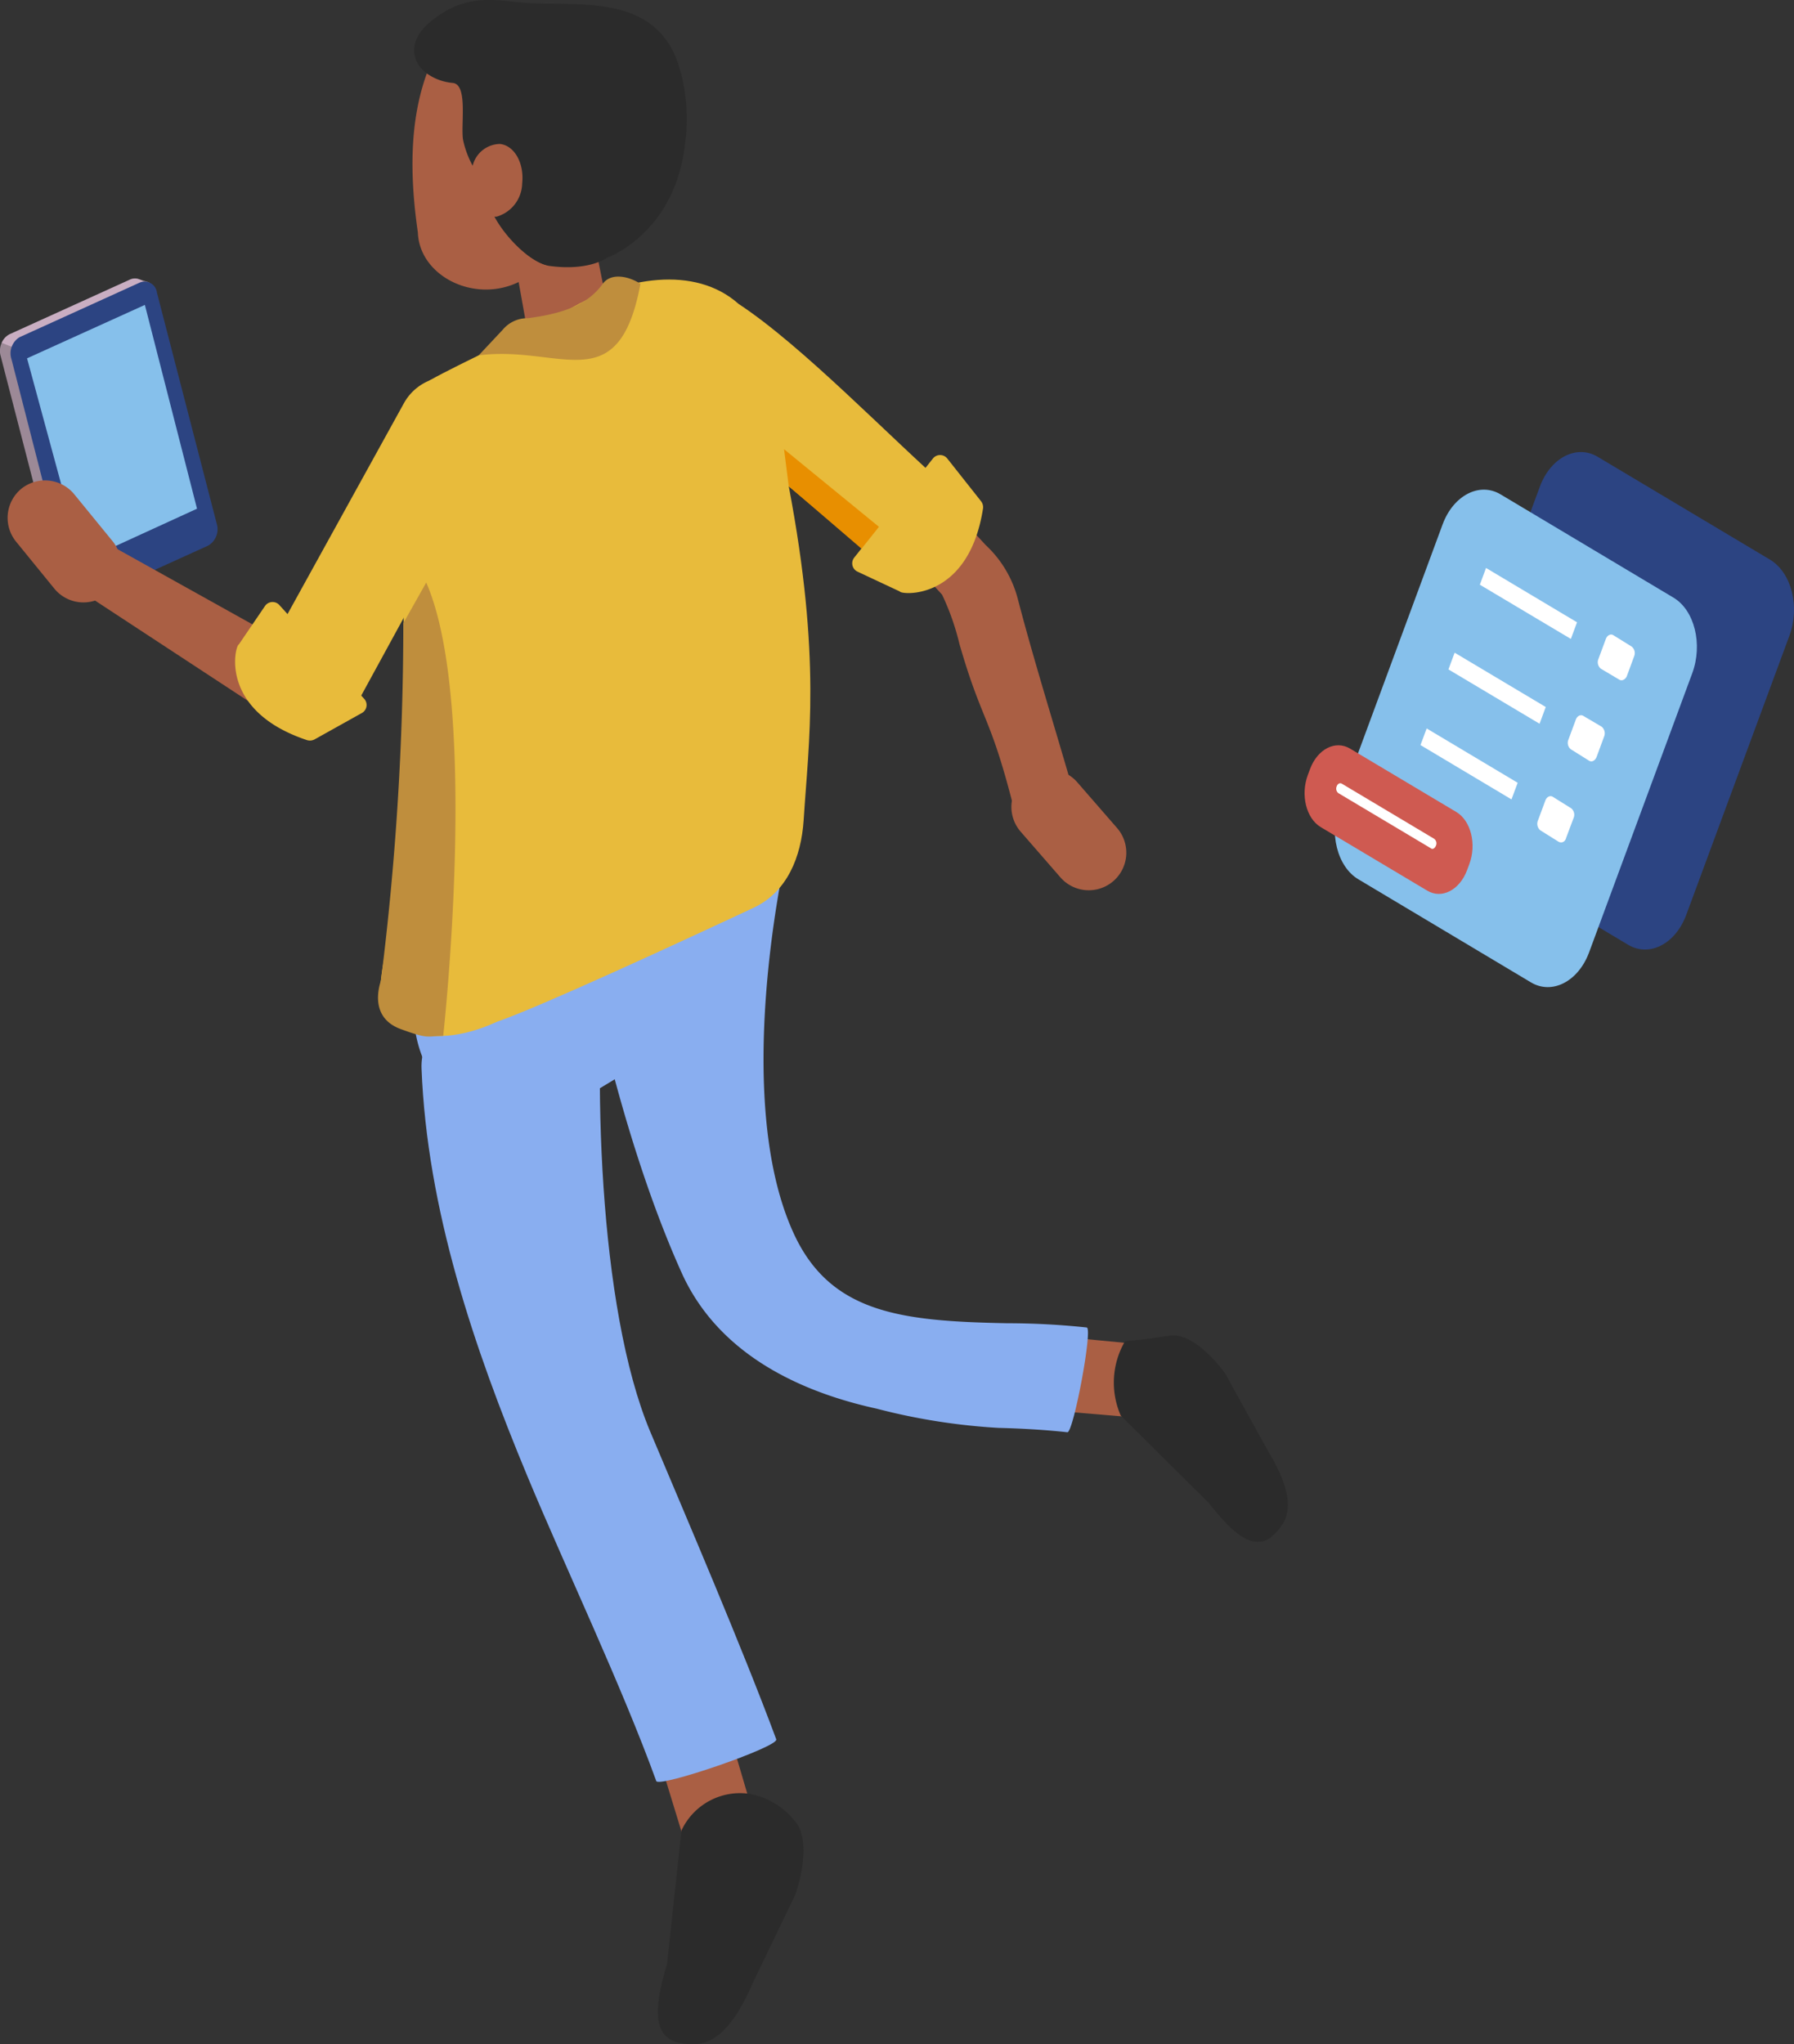 <svg xmlns="http://www.w3.org/2000/svg" viewBox="0 0 156.53 178.35"><rect x="0" y="0" width="156.53" height="178.35" fill="#333333" stroke="none"/><g style="opacity:0.57"><path d="M6.69,52.29l10.62-4.95a1.66,1.66,0,0,0,.78-1.91L12.88,25.26a1.1,1.1,0,0,0-1.51-.87L.84,29.16a1.66,1.66,0,0,0-.78,1.91L5.25,51.14c.13.51.35.61.79.82Z" style="fill:#ebcae3"/></g><g style="opacity:0.57"><path d="M9.47,33.57s8.82,12.63,8.62,11.86L13,24.63l-.84-.26a1,1,0,0,0-.79,0L.84,29.16a1.38,1.38,0,0,0-.69.75Z" style="fill:#ebcae3"/></g><path d="M7.65,52.37,18.16,47.6a1.65,1.65,0,0,0,.75-1.91L13.69,25.52a1.08,1.08,0,0,0-1.49-.87L1.7,29.42A1.65,1.65,0,0,0,1,31.33L6.17,51.5A1.08,1.08,0,0,0,7.65,52.37Z" style="fill:#2c4482"/><path d="M7.34,48.89l9.85-4.51L12.64,26.6,2.36,31.26,7.07,48.62C7.11,48.78,7.2,49,7.34,48.89Z" style="fill:#86c0eb"/><path d="M26.44,56.93,8.62,47,6.35,51.12l16.1,10.56a6.79,6.79,0,0,0,6.32.59Z" style="fill:#aa5f44"/><path d="M1.86,42.64h0a3.3,3.3,0,0,1,4.61.47l3.35,4.1a3.28,3.28,0,0,1-.47,4.61h0a3.28,3.28,0,0,1-4.61-.47L1.4,47.25A3.29,3.29,0,0,1,1.86,42.64Z" style="fill:#aa5f44"/><path d="M89.37,67.92h0a3.28,3.28,0,0,1,4.62.32l3.48,4a3.28,3.28,0,0,1-.32,4.62h0a3.28,3.28,0,0,1-4.62-.31l-3.48-4A3.29,3.29,0,0,1,89.37,67.92Z" style="fill:#aa5f44"/><path d="M66.41,160.59l-2.33-7.92c-3.2-1.31-5.59-1.67-6.23,1.85l2.4,7.84Z" style="fill:#aa5f44"/><path d="M58.2,171.32l1.26-11.63a5.64,5.64,0,0,1,5.74-3.22,6.47,6.47,0,0,1,4.07,2.3c1.41,1.46.74,4.79.11,6.55l-3.73,7.74c-2.48,5.72-4.74,5.52-6.63,5.1h0C56.89,177.49,57.13,174.93,58.2,171.32Z" style="fill:#2b2b2b"/><path d="M52.91,81.45c-1.23,11.87-.71,32.64,3.82,43.44,3.22,7.65,8,18.77,11,26.85.25.65-10.25,4.25-10.47,3.64-3-8.28-7.93-18.63-11.23-26.56-4.69-11.27-8.77-23.31-9.25-35.6-.21-5.7,8.65-6.63,8.87-.88Z" style="fill:#89aef0"/><path d="M99.29,117.26l-8.23-.79c-2.39,2.48-3.63,4.56-.59,6.47l8.17.69Z" style="fill:#aa5f44"/><path d="M76.48,122.89c-5.88-1.29-13.6-4.31-17-11.84C53,96.68,49.77,77,50,76.05l18.44-.89c0,.21-4.57,20.58.77,32.35,3.21,7.1,9.48,7.75,18.67,7.93a66.41,66.41,0,0,1,6.94.37c.55.07-1.17,9.21-1.69,9.14-1.71-.19-3.87-.33-6-.38A54.45,54.45,0,0,1,76.48,122.89Z" style="fill:#89aef0"/><path d="M105.49,131.14l-7.7-7.64a7.16,7.16,0,0,1,.37-6.49c1.77-.17,1.77-.17,3.91-.49,1.8-.27,3.88,2,4.84,3.32l3.73,6.75c2.89,4.79,1.57,6.33.28,7.5h0C109.32,135.3,107.57,133.79,105.49,131.14Z" style="fill:#2b2b2b"/><path d="M62.55,27.36C71.64,32,79.18,40.14,86,47.55a9.76,9.76,0,0,1,2.8,4.68c1.8,6.92,4.27,14.4,6.11,21.39.88,3.34-5.63,0-6.56-3.54-2-7.78-2.67-7.09-4.64-13.91a21.84,21.84,0,0,0-1.51-4.29c-6.54-7.16-13.74-15.13-22.49-19.55-3.3-1.66-.42-6.62,2.86-5Z" style="fill:#aa5f44"/><path d="M59.27,66.1A7.44,7.44,0,0,0,62.52,72c1.84,1.12,3.37.29,3.42-1.85a7.45,7.45,0,0,0-3.25-5.89C60.85,63.14,59.32,64,59.27,66.1Z" style="fill:#fff"/><path d="M57.79,93.44h0c-.84.91,2.79-3.5,1.72-2.89C57.28,91.84,44.74,100,42.16,100c-3.11,0-1.23-3-3.5-5.11s-2.6-5.22-2.76-8.17A3.91,3.91,0,0,1,38,82.41c5.58-4,16.6-14.1,24.2-10.65C71,75.75,61.82,89.11,57.79,93.44Z" style="fill:#89aef0"/><path d="M53.08,27.15,51,16.73l-6.42,4.12,1.7,9.49C46.41,31.88,53.46,30.69,53.08,27.15Z" style="fill:#aa5f44"/><path d="M82.86,42.72C77.64,38.15,70.05,30.2,64.44,26.51c-3.84-3.41-10-2.31-14.78.47-3.27,1.9-9.28,4.58-12.22,6.23,0,0-2.35,11.51-2.3,11.93,0,13.51.74,20.17-1.24,36.73,0,0-1.55,6.13-.21,6.95,0,0,3.17,3.3,9.67.32C47,87.89,59,82.35,65.74,79.2c2.93-1.37,4.17-4.43,4.38-7.65.43-6.83,1.56-14.08-1.3-29.13l7.61,6.4c1.4,1.19,4,2.91,4.85,2.14l3-3.93C85.39,46.1,84.68,44,82.86,42.72Z" style="fill:#e8bb3b"/><path d="M41.77,31c7.13-.92,12.2,4,14.11-6.24h0c-1-.66-2.57-1-3.29,0-1.25,1.74-3.28,2.58-6.53,3a2.79,2.79,0,0,0-2.19,1Z" style="fill:#bf8e3d"/><path d="M78.51,51.6c.1.3,6,.85,7.26-7.24a.85.85,0,0,0-.17-.63L82.65,40a.8.8,0,0,0-1.25,0l-6.87,8.65a.8.8,0,0,0,.29,1.22Z" style="fill:#e8bb3b"/><path d="M59.13,5.42h0C56.81-.95,49.74.73,44.88.16c-2.52-.3-4.8-.42-7.44,1.84C35,4.05,36.15,6.84,39.52,7.21c1.34.15.65,3.75.89,5,.44,2.22,1.79,3.32,2.25,5.47s3.35,5.25,5.28,5.52c3.44.47,5-.7,5-.7s5.9-2.06,6.82-9.87A15.88,15.88,0,0,0,59.13,5.42Z" style="fill:#2b2b2b"/><path d="M43.14,18.9a1.33,1.33,0,0,0,.2,0A3.09,3.09,0,0,0,45.56,16c.19-1.77-.68-3.31-1.94-3.44a2.49,2.49,0,0,0-2.38,1.9,8.28,8.28,0,0,1-.83-2.22c-.24-1.24.45-4.84-.89-5a4.57,4.57,0,0,1-2.28-.83c-1.49,4.11-1.51,8.83-.78,13.87.13,3.72,4.75,6.14,8.61,4.41a17.73,17.73,0,0,0,2.69-1.5h0C46.21,22.81,44.12,20.73,43.14,18.9Z" style="fill:#aa5f44"/><polygon points="68.82 42.42 68.41 39.19 76.69 45.96 75.17 47.87 68.82 42.42" style="fill:#e88f00"/><path d="M35.24,35.18,23.46,56.52,31,61.63l12.1-22.15a4.47,4.47,0,0,0-1.91-6.13h0A4.48,4.48,0,0,0,35.24,35.18Z" style="fill:#e8bb3b"/><path d="M20.84,56.22c-.32.06-1.82,5.76,5.95,8.35a.87.87,0,0,0,.65-.06l4.14-2.31a.8.8,0,0,0,.2-1.23l-7.41-8.19a.8.8,0,0,0-1.25.09Z" style="fill:#e8bb3b"/><path d="M154.48,48.85l-15.08-9c-1.84-1.1-4.12.08-5.05,2.62l-9,24.35c-.93,2.54-.19,5.51,1.65,6.61l15.07,9c1.85,1.09,4.12-.08,5.06-2.62l9-24.35C157.06,52.92,156.32,50,154.48,48.85Z" style="fill:#2c4482"/><path d="M146,52.13l-15.07-9c-1.84-1.1-4.12.08-5.06,2.62l-9,24.35c-.94,2.54-.2,5.51,1.65,6.61l15.07,9c1.84,1.09,4.12-.09,5.06-2.62l9-24.35C148.59,56.2,147.85,53.22,146,52.13Z" style="fill:#86c0eb"/><polygon points="137.06 55.74 129.12 51.01 129.66 49.55 137.6 54.29 137.06 55.74" style="fill:#fff"/><polygon points="134.33 63.14 126.38 58.4 126.92 56.94 134.87 61.68 134.33 63.14" style="fill:#fff"/><polygon points="131.88 69.74 123.94 65 124.48 63.55 132.42 68.29 131.88 69.74" style="fill:#fff"/><path d="M141.28,59.29l-1.6-.95a.73.73,0,0,1-.21-.86l.64-1.73c.12-.33.42-.48.65-.34l1.61,1a.73.73,0,0,1,.21.85L141.94,59C141.81,59.28,141.52,59.44,141.28,59.29Z" style="fill:#fff"/><path d="M138.66,66.37l-1.6-1a.72.72,0,0,1-.21-.85l.64-1.73c.12-.33.41-.48.65-.34l1.61.95a.75.75,0,0,1,.21.86L139.32,66C139.19,66.36,138.9,66.51,138.66,66.37Z" style="fill:#fff"/><path d="M136,73.44l-1.6-1a.74.74,0,0,1-.21-.86l.64-1.73c.12-.33.41-.48.65-.34l1.6,1a.72.72,0,0,1,.22.85l-.65,1.73C136.57,73.43,136.28,73.58,136,73.44Z" style="fill:#fff"/><path d="M124.53,77.7l-9.29-5.54c-1.27-.76-1.78-2.8-1.13-4.55l.19-.51c.65-1.75,2.21-2.55,3.48-1.8l9.29,5.54c1.27.76,1.78,2.81,1.13,4.55l-.19.51C127.36,77.65,125.8,78.46,124.53,77.7Z" style="fill:#cf5a51"/><path d="M124.84,74l-8.07-4.81a.5.5,0,0,1-.14-.59h0c.08-.23.28-.33.45-.23l8.06,4.81a.5.5,0,0,1,.15.59h0C125.2,74,125,74.14,124.84,74Z" style="fill:#fff"/><path d="M33.24,85.51c0,.12-1.24,3.18,1.73,4.27,2.47.9,2.22.61,3.7.59,0,0,3.21-28.81-1.48-39.55l-2,3.55A249.34,249.34,0,0,1,33.24,85.51Z" style="fill:#bf8e3d"/></svg>